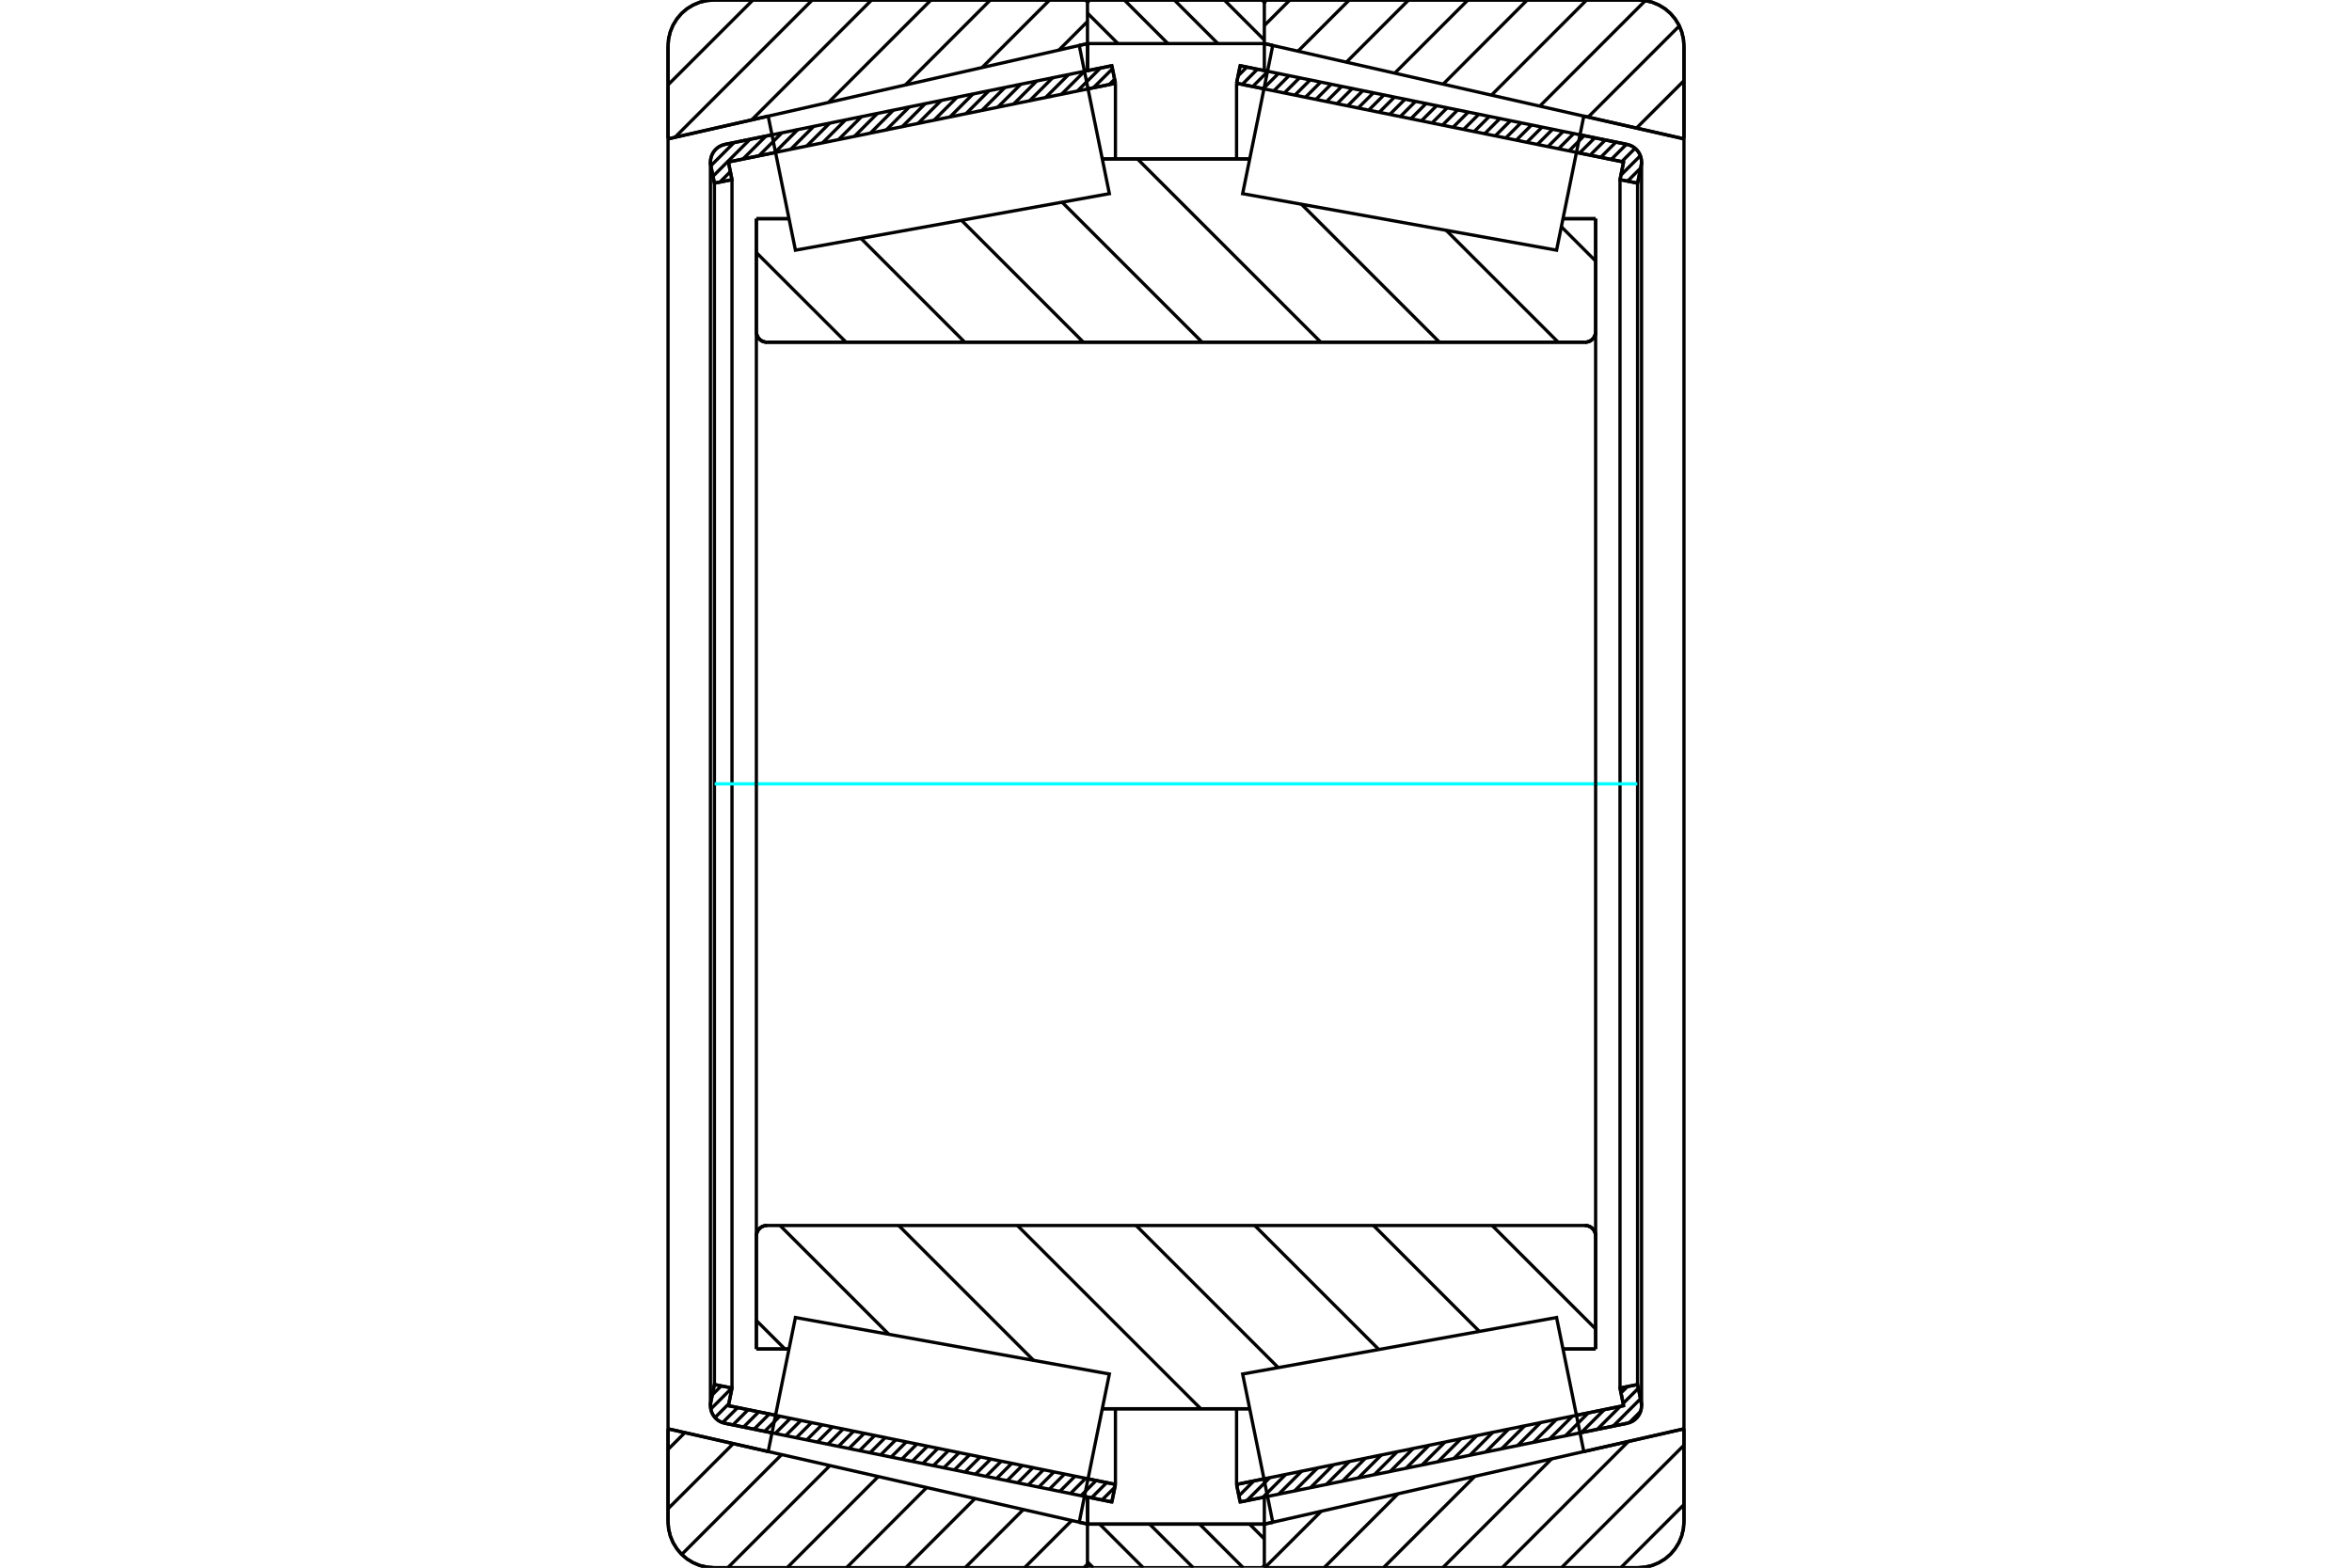 <?xml version="1.0" standalone="no"?>
<!DOCTYPE svg PUBLIC "-//W3C//DTD SVG 1.1//EN"
	"http://www.w3.org/Graphics/SVG/1.1/DTD/svg11.dtd">
<svg xmlns="http://www.w3.org/2000/svg" height="100%" width="100%" viewBox="0 0 36000 24000">
	<rect x="-1800" y="-1200" width="39600" height="26400" style="fill:#FFF"/>
	<g style="fill:none; fill-rule:evenodd" transform="matrix(1 0 0 1 0 0)">
		<g style="fill:none; stroke:#000; stroke-width:50; shape-rendering:geometricPrecision">
			<line x1="11816" y1="21936" x2="11094" y2="21789"/>
			<line x1="17018" y1="22994" x2="16599" y2="22909"/>
			<line x1="17073" y1="22725" x2="17018" y2="22994"/>
			<line x1="16654" y1="22640" x2="17073" y2="22725"/>
			<line x1="11149" y1="21520" x2="11871" y2="21666"/>
			<line x1="11204" y1="21250" x2="11149" y2="21520"/>
			<line x1="10935" y1="21196" x2="11204" y2="21250"/>
			<line x1="10880" y1="21465" x2="10935" y2="21196"/>
			<polyline points="10880,21465 10876,21492 10874,21520 10878,21561 10887,21602 10903,21641 10924,21677 10950,21709 10981,21737 11016,21760 11054,21777 11094,21789"/>
			<line x1="16599" y1="1091" x2="17018" y2="1006"/>
			<line x1="11094" y1="2211" x2="11816" y2="2064"/>
			<polyline points="11094,2211 11054,2223 11016,2240 10981,2263 10950,2291 10924,2323 10903,2359 10887,2398 10878,2439 10874,2480 10876,2508 10880,2535"/>
			<line x1="10935" y1="2804" x2="10880" y2="2535"/>
			<line x1="11204" y1="2750" x2="10935" y2="2804"/>
			<line x1="11149" y1="2480" x2="11204" y2="2750"/>
			<line x1="11871" y1="2334" x2="11149" y2="2480"/>
			<line x1="17073" y1="1275" x2="16654" y2="1360"/>
			<line x1="17018" y1="1006" x2="17073" y2="1275"/>
			<line x1="10935" y1="2804" x2="10935" y2="21196"/>
			<line x1="11204" y1="2750" x2="11204" y2="21250"/>
			<line x1="17073" y1="21567" x2="17073" y2="22725"/>
			<line x1="17073" y1="1275" x2="17073" y2="2433"/>
			<line x1="10874" y1="2480" x2="10874" y2="21520"/>
			<line x1="19401" y1="22909" x2="18982" y2="22994"/>
			<line x1="24906" y1="21789" x2="24184" y2="21936"/>
			<polyline points="24906,21789 24946,21777 24984,21760 25019,21737 25050,21709 25076,21677 25097,21641 25113,21602 25122,21561 25126,21520 25124,21492 25120,21465"/>
			<line x1="25065" y1="21196" x2="25120" y2="21465"/>
			<line x1="24796" y1="21250" x2="25065" y2="21196"/>
			<line x1="24851" y1="21520" x2="24796" y2="21250"/>
			<line x1="24129" y1="21666" x2="24851" y2="21520"/>
			<line x1="18927" y1="22725" x2="19346" y2="22640"/>
			<line x1="18982" y1="22994" x2="18927" y2="22725"/>
			<line x1="24184" y1="2064" x2="24906" y2="2211"/>
			<line x1="18982" y1="1006" x2="19401" y2="1091"/>
			<line x1="18927" y1="1275" x2="18982" y2="1006"/>
			<line x1="19346" y1="1360" x2="18927" y2="1275"/>
			<line x1="24851" y1="2480" x2="24129" y2="2334"/>
			<line x1="24796" y1="2750" x2="24851" y2="2480"/>
			<line x1="25065" y1="2804" x2="24796" y2="2750"/>
			<line x1="25120" y1="2535" x2="25065" y2="2804"/>
			<polyline points="25120,2535 25124,2508 25126,2480 25122,2439 25113,2398 25097,2359 25076,2323 25050,2291 25019,2263 24984,2240 24946,2223 24906,2211"/>
			<line x1="24796" y1="21250" x2="24796" y2="2750"/>
			<line x1="18927" y1="2433" x2="18927" y2="1275"/>
			<line x1="18927" y1="22725" x2="18927" y2="21567"/>
			<line x1="25065" y1="21196" x2="25065" y2="2804"/>
			<line x1="25126" y1="21520" x2="25126" y2="2480"/>
			<line x1="16645" y1="23333" x2="19352" y2="23333"/>
			<line x1="16645" y1="23333" x2="16645" y2="23333"/>
			<polyline points="19352,51 19351,43 19349,35 19345,27 19341,21 19335,15 19329,10 19322,5 19314,2 19306,1 19298,0"/>
			<line x1="16699" y1="0" x2="19298" y2="0"/>
			<polyline points="16699,0 16691,1 16683,2 16676,5 16669,10 16662,15 16657,21 16652,27 16649,35 16646,43 16645,51"/>
			<line x1="16645" y1="22917" x2="16645" y2="23333"/>
			<line x1="16645" y1="667" x2="16645" y2="1083"/>
			<polyline points="11577,5077 11579,5103 11585,5127 11595,5151 11608,5173 11625,5192 11644,5208 11666,5222 11690,5231 11714,5237 11740,5239"/>
			<line x1="24260" y1="5239" x2="11740" y2="5239"/>
			<polyline points="24260,5239 24286,5237 24310,5231 24334,5222 24356,5208 24375,5192 24392,5173 24405,5151 24415,5127 24421,5103 24423,5077"/>
			<line x1="24423" y1="3348" x2="24423" y2="5077"/>
			<line x1="23923" y1="3348" x2="24423" y2="3348"/>
			<line x1="16872" y1="2433" x2="19128" y2="2433"/>
			<line x1="11577" y1="3348" x2="12077" y2="3348"/>
			<line x1="11577" y1="5077" x2="11577" y2="3348"/>
			<polyline points="11740,18761 11714,18763 11690,18769 11666,18778 11644,18792 11625,18808 11608,18827 11595,18849 11585,18873 11579,18897 11577,18923"/>
			<line x1="11577" y1="20652" x2="11577" y2="18923"/>
			<line x1="12077" y1="20652" x2="11577" y2="20652"/>
			<line x1="19128" y1="21567" x2="16872" y2="21567"/>
			<line x1="24423" y1="20652" x2="23923" y2="20652"/>
			<line x1="24423" y1="18923" x2="24423" y2="20652"/>
			<polyline points="24423,18923 24421,18897 24415,18873 24405,18849 24392,18827 24375,18808 24356,18792 24334,18778 24310,18769 24286,18763 24260,18761"/>
			<line x1="16872" y1="2985" x2="16872" y2="2984"/>
			<line x1="16872" y1="21016" x2="16872" y2="21015"/>
			<line x1="19128" y1="21015" x2="19128" y2="21016"/>
			<line x1="19128" y1="2984" x2="19128" y2="2985"/>
			<polyline points="11577,5077 11579,5103 11585,5127 11595,5151 11608,5173 11625,5192 11644,5208 11666,5222 11690,5231 11714,5237 11740,5239"/>
			<polyline points="11740,18761 11714,18763 11690,18769 11666,18778 11644,18792 11625,18808 11608,18827 11595,18849 11585,18873 11579,18897 11577,18923"/>
			<polyline points="24260,5239 24286,5237 24310,5231 24334,5222 24356,5208 24375,5192 24392,5173 24405,5151 24415,5127 24421,5103 24423,5077"/>
			<polyline points="24423,18923 24421,18897 24415,18873 24405,18849 24392,18827 24375,18808 24356,18792 24334,18778 24310,18769 24286,18763 24260,18761"/>
			<polyline points="16594,24000 16602,23999 16610,23998 16617,23995 16624,23991 16631,23986 16636,23980 16641,23973 16644,23966 16647,23958"/>
			<line x1="16648" y1="23333" x2="16648" y2="23333"/>
			<line x1="16519" y1="23304" x2="16648" y2="23333"/>
			<line x1="10225" y1="21874" x2="11758" y2="22222"/>
			<line x1="10225" y1="23297" x2="10225" y2="21874"/>
			<polyline points="10225,23297 10234,23407 10260,23514 10302,23616 10360,23710 10431,23794 10515,23866 10609,23923 10711,23966 10818,23991 10928,24000"/>
			<line x1="16594" y1="24000" x2="10928" y2="24000"/>
			<polyline points="16647,42 16644,34 16641,27 16636,20 16631,14 16624,9 16617,5 16610,2 16602,1 16594,0"/>
			<line x1="10928" y1="0" x2="16594" y2="0"/>
			<polyline points="10928,0 10818,9 10711,34 10609,77 10515,134 10431,206 10360,290 10302,384 10260,486 10234,593 10225,703"/>
			<line x1="10225" y1="2126" x2="10225" y2="703"/>
			<line x1="11758" y1="1778" x2="10225" y2="2126"/>
			<line x1="16648" y1="667" x2="16519" y2="696"/>
			<line x1="16648" y1="22917" x2="16648" y2="23333"/>
			<line x1="16648" y1="667" x2="16648" y2="1083"/>
			<line x1="10225" y1="2126" x2="10225" y2="21874"/>
			<polyline points="25775,703 25766,593 25740,486 25698,384 25640,290 25569,206 25485,134 25391,77 25289,34 25182,9 25072,0"/>
			<line x1="19406" y1="0" x2="25072" y2="0"/>
			<polyline points="19406,0 19398,1 19389,3 19382,6 19374,10 19368,16 19362,22 19358,30 19355,37 19353,46 19352,54"/>
			<line x1="19481" y1="696" x2="19352" y2="667"/>
			<line x1="25775" y1="2126" x2="24242" y2="1778"/>
			<line x1="25775" y1="703" x2="25775" y2="2126"/>
			<polyline points="25072,24000 25182,23991 25289,23966 25391,23923 25485,23866 25569,23794 25640,23710 25698,23616 25740,23514 25766,23407 25775,23297"/>
			<line x1="25775" y1="21874" x2="25775" y2="23297"/>
			<line x1="24242" y1="22222" x2="25775" y2="21874"/>
			<line x1="19352" y1="23333" x2="19481" y2="23304"/>
			<line x1="19352" y1="23333" x2="19352" y2="23333"/>
			<polyline points="19352,23946 19353,23954 19355,23963 19358,23970 19362,23978 19368,23984 19374,23990 19382,23994 19389,23997 19398,23999 19406,24000"/>
			<line x1="25072" y1="24000" x2="19406" y2="24000"/>
			<line x1="25775" y1="21874" x2="25775" y2="2126"/>
			<line x1="19352" y1="1083" x2="19352" y2="667"/>
			<line x1="19352" y1="23333" x2="19352" y2="22917"/>
		</g>
		<g style="fill:none; stroke:#0FF; stroke-width:50; shape-rendering:geometricPrecision">
			<line x1="10939" y1="12000" x2="25061" y2="12000"/>
		</g>
		<g style="fill:none; stroke:#000; stroke-width:50; shape-rendering:geometricPrecision">
			<line x1="23898" y1="3471" x2="24423" y2="3996"/>
			<line x1="22136" y1="3526" x2="23850" y2="5239"/>
			<line x1="19921" y1="3127" x2="22033" y2="5239"/>
			<line x1="17410" y1="2433" x2="20217" y2="5239"/>
			<line x1="16256" y1="3095" x2="18400" y2="5239"/>
			<line x1="14716" y1="3372" x2="16583" y2="5239"/>
			<line x1="13177" y1="3649" x2="14767" y2="5239"/>
			<line x1="11577" y1="3867" x2="12950" y2="5239"/>
			<line x1="22838" y1="18761" x2="24423" y2="20345"/>
			<line x1="21022" y1="18761" x2="22644" y2="20383"/>
			<line x1="19205" y1="18761" x2="21105" y2="20660"/>
			<line x1="17389" y1="18761" x2="19565" y2="20937"/>
			<line x1="15572" y1="18761" x2="18379" y2="21567"/>
			<line x1="13755" y1="18761" x2="15821" y2="20827"/>
			<line x1="11939" y1="18761" x2="13606" y2="20428"/>
			<line x1="11577" y1="20216" x2="12014" y2="20652"/>
			<polyline points="11577,12000 11577,3348 11577,5077 11579,5103 11585,5127 11595,5151 11608,5173 11625,5192 11644,5208 11666,5222 11690,5231 11714,5237 11740,5239 24260,5239 24286,5237 24310,5231 24334,5222 24356,5208 24375,5192 24392,5173 24405,5151 24415,5127 24421,5103 24423,5077 24423,3348"/>
			<line x1="24423" y1="5077" x2="24423" y2="12000"/>
			<line x1="24423" y1="3348" x2="23923" y2="3348"/>
			<line x1="19128" y1="2433" x2="16872" y2="2433"/>
			<line x1="12077" y1="3348" x2="11577" y2="3348"/>
			<line x1="11577" y1="20652" x2="12077" y2="20652"/>
			<line x1="16872" y1="21567" x2="19128" y2="21567"/>
			<line x1="23923" y1="20652" x2="24423" y2="20652"/>
			<line x1="24423" y1="12000" x2="24423" y2="18923"/>
			<polyline points="24423,20652 24423,18923 24421,18897 24415,18873 24405,18849 24392,18827 24375,18808 24356,18792 24334,18778 24310,18769 24286,18763 24260,18761 11740,18761 11714,18763 11690,18769 11666,18778 11644,18792 11625,18808 11608,18827 11595,18849 11585,18873 11579,18897 11577,18923 11577,20652 11577,12000"/>
			<line x1="25775" y1="23034" x2="24808" y2="24000"/>
			<line x1="25775" y1="22125" x2="23900" y2="24000"/>
			<line x1="24925" y1="22067" x2="22992" y2="24000"/>
			<line x1="23749" y1="22334" x2="22083" y2="24000"/>
			<line x1="22574" y1="22601" x2="21175" y2="24000"/>
			<line x1="21399" y1="22868" x2="20267" y2="24000"/>
			<line x1="20224" y1="23135" x2="19371" y2="23987"/>
			<line x1="25775" y1="1235" x2="25048" y2="1961"/>
			<line x1="25704" y1="397" x2="24308" y2="1793"/>
			<line x1="25184" y1="9" x2="23568" y2="1625"/>
			<line x1="24285" y1="0" x2="22828" y2="1457"/>
			<line x1="23376" y1="0" x2="22088" y2="1289"/>
			<line x1="22468" y1="0" x2="21348" y2="1120"/>
			<line x1="21560" y1="0" x2="20608" y2="952"/>
			<line x1="20652" y1="0" x2="19867" y2="784"/>
			<line x1="19743" y1="0" x2="19352" y2="391"/>
			<polyline points="25775,2126 25775,703 25766,593 25740,486 25698,384 25640,290 25569,206 25485,134 25391,77 25289,34 25182,9 25072,0 19406,0 19398,1 19389,3 19382,6 19374,10 19368,16 19362,22 19358,30 19355,37 19353,46 19352,54"/>
			<line x1="24242" y1="1778" x2="25775" y2="2126"/>
			<line x1="19352" y1="667" x2="19481" y2="696"/>
			<line x1="19481" y1="23304" x2="19352" y2="23333"/>
			<line x1="25775" y1="21874" x2="24242" y2="22222"/>
			<line x1="19352" y1="23333" x2="19352" y2="23333"/>
			<polyline points="19352,23946 19353,23954 19355,23963 19358,23970 19362,23978 19368,23984 19374,23990 19382,23994 19389,23997 19398,23999 19406,24000 25072,24000 25182,23991 25289,23966 25391,23923 25485,23866 25569,23794 25640,23710 25698,23616 25740,23514 25766,23407 25775,23297 25775,21874"/>
			<line x1="16645" y1="23945" x2="16590" y2="24000"/>
			<line x1="16404" y1="23278" x2="15682" y2="24000"/>
			<line x1="15664" y1="23109" x2="14773" y2="24000"/>
			<line x1="14924" y1="22941" x2="13865" y2="24000"/>
			<line x1="14184" y1="22773" x2="12957" y2="24000"/>
			<line x1="13443" y1="22605" x2="12048" y2="24000"/>
			<line x1="12703" y1="22437" x2="11140" y2="24000"/>
			<line x1="11963" y1="22269" x2="10435" y2="23797"/>
			<line x1="11223" y1="22101" x2="10225" y2="23098"/>
			<line x1="10483" y1="21932" x2="10225" y2="22190"/>
			<line x1="16645" y1="329" x2="16207" y2="767"/>
			<line x1="16066" y1="0" x2="15032" y2="1034"/>
			<line x1="15158" y1="0" x2="13857" y2="1301"/>
			<line x1="14250" y1="0" x2="12681" y2="1568"/>
			<line x1="13341" y1="0" x2="11506" y2="1835"/>
			<line x1="12433" y1="0" x2="10331" y2="2102"/>
			<line x1="11525" y1="0" x2="10225" y2="1299"/>
			<line x1="10225" y1="2126" x2="10225" y2="703"/>
			<polyline points="10928,0 10818,9 10711,34 10609,77 10515,134 10431,206 10360,290 10302,384 10260,486 10234,593 10225,703"/>
			<line x1="10928" y1="0" x2="16594" y2="0"/>
			<polyline points="16647,42 16644,34 16641,27 16636,20 16631,14 16624,9 16617,5 16610,2 16602,1 16594,0"/>
			<line x1="16648" y1="667" x2="16519" y2="696"/>
			<line x1="11758" y1="1778" x2="10225" y2="2126"/>
			<line x1="10225" y1="21874" x2="11758" y2="22222"/>
			<polyline points="16519,23304 16648,23333 16648,23333"/>
			<polyline points="16594,24000 16602,23999 16610,23998 16617,23995 16624,23991 16631,23986 16636,23980 16641,23973 16644,23966 16647,23958"/>
			<line x1="16594" y1="24000" x2="10928" y2="24000"/>
			<polyline points="10225,23297 10234,23407 10260,23514 10302,23616 10360,23710 10431,23794 10515,23866 10609,23923 10711,23966 10818,23991 10928,24000"/>
			<line x1="10225" y1="23297" x2="10225" y2="21874"/>
			<polyline points="24034,21196 24242,22222 19481,23304 19251,22169 19020,21035 23825,20170 24034,21196"/>
			<polyline points="24034,2804 23825,3830 19020,2965 19251,1831 19481,696 24242,1778 24034,2804"/>
			<polyline points="11966,21196 12175,20170 16980,21035 16749,22169 16519,23304 11758,22222 11966,21196"/>
			<polyline points="11966,2804 11758,1778 16519,696 16749,1831 16980,2965 12175,3830 11966,2804"/>
			<line x1="18739" y1="0" x2="19352" y2="613"/>
			<line x1="17974" y1="0" x2="18641" y2="667"/>
			<line x1="17209" y1="0" x2="17876" y2="667"/>
			<line x1="16645" y1="201" x2="17111" y2="667"/>
			<line x1="19126" y1="23333" x2="19352" y2="23560"/>
			<line x1="18361" y1="23333" x2="19028" y2="24000"/>
			<line x1="17596" y1="23333" x2="18263" y2="24000"/>
			<line x1="16831" y1="23333" x2="17498" y2="24000"/>
			<line x1="16645" y1="23912" x2="16733" y2="24000"/>
			<line x1="16645" y1="667" x2="16645" y2="54"/>
			<polyline points="16699,0 16691,1 16683,3 16675,6 16667,10 16661,16 16656,22 16651,30 16648,37 16646,46 16645,54"/>
			<line x1="16699" y1="0" x2="19298" y2="0"/>
			<polyline points="19352,54 19351,46 19349,37 19346,30 19342,22 19336,16 19330,10 19323,6 19315,3 19306,1 19298,0"/>
			<polyline points="19352,54 19352,667 16645,667"/>
			<polyline points="16645,23333 19352,23333 19352,23946"/>
			<polyline points="19298,24000 19306,23999 19315,23997 19323,23994 19330,23990 19336,23984 19342,23978 19346,23970 19349,23963 19351,23954 19352,23946"/>
			<line x1="19298" y1="24000" x2="16699" y2="24000"/>
			<polyline points="16645,23946 16646,23954 16648,23963 16651,23970 16656,23978 16661,23984 16667,23990 16675,23994 16683,23997 16691,23999 16699,24000"/>
			<line x1="16645" y1="23946" x2="16645" y2="23333"/>
			<line x1="25111" y1="21607" x2="24939" y2="21780"/>
			<line x1="25110" y1="21414" x2="24692" y2="21832"/>
			<line x1="25077" y1="21253" x2="24844" y2="21486"/>
			<line x1="24800" y1="21530" x2="24448" y2="21882"/>
			<line x1="24908" y1="21228" x2="24811" y2="21325"/>
			<line x1="24556" y1="21580" x2="24204" y2="21931"/>
			<line x1="24312" y1="21629" x2="23961" y2="21981"/>
			<line x1="24069" y1="21679" x2="23717" y2="22031"/>
			<line x1="23825" y1="21728" x2="23473" y2="22080"/>
			<line x1="23581" y1="21778" x2="23229" y2="22130"/>
			<line x1="23337" y1="21828" x2="22985" y2="22179"/>
			<line x1="23093" y1="21877" x2="22741" y2="22229"/>
			<line x1="22849" y1="21927" x2="22498" y2="22279"/>
			<line x1="22606" y1="21976" x2="22254" y2="22328"/>
			<line x1="22362" y1="22026" x2="22010" y2="22378"/>
			<line x1="22118" y1="22076" x2="21766" y2="22428"/>
			<line x1="21874" y1="22125" x2="21522" y2="22477"/>
			<line x1="21630" y1="22175" x2="21279" y2="22527"/>
			<line x1="21387" y1="22224" x2="21035" y2="22576"/>
			<line x1="21143" y1="22274" x2="20791" y2="22626"/>
			<line x1="20899" y1="22324" x2="20547" y2="22676"/>
			<line x1="20655" y1="22373" x2="20303" y2="22725"/>
			<line x1="20411" y1="22423" x2="20059" y2="22775"/>
			<line x1="20167" y1="22472" x2="19816" y2="22824"/>
			<line x1="19924" y1="22522" x2="19572" y2="22874"/>
			<line x1="19680" y1="22572" x2="19328" y2="22924"/>
			<line x1="19436" y1="22621" x2="19084" y2="22973"/>
			<line x1="19192" y1="22671" x2="18963" y2="22900"/>
			<line x1="18948" y1="22721" x2="18930" y2="22739"/>
			<line x1="25112" y1="2573" x2="24912" y2="2773"/>
			<line x1="25108" y1="2383" x2="24810" y2="2681"/>
			<line x1="25027" y1="2270" x2="24822" y2="2475"/>
			<line x1="24894" y1="2209" x2="24661" y2="2442"/>
			<line x1="24733" y1="2176" x2="24500" y2="2409"/>
			<line x1="24571" y1="2143" x2="24338" y2="2376"/>
			<line x1="24410" y1="2110" x2="24177" y2="2343"/>
			<line x1="24248" y1="2077" x2="24016" y2="2310"/>
			<line x1="24087" y1="2045" x2="23854" y2="2278"/>
			<line x1="23926" y1="2012" x2="23693" y2="2245"/>
			<line x1="23764" y1="1979" x2="23531" y2="2212"/>
			<line x1="23603" y1="1946" x2="23370" y2="2179"/>
			<line x1="23442" y1="1913" x2="23209" y2="2146"/>
			<line x1="23280" y1="1880" x2="23047" y2="2113"/>
			<line x1="23119" y1="1848" x2="22886" y2="2081"/>
			<line x1="22957" y1="1815" x2="22724" y2="2048"/>
			<line x1="22796" y1="1782" x2="22563" y2="2015"/>
			<line x1="22635" y1="1749" x2="22402" y2="1982"/>
			<line x1="22473" y1="1716" x2="22240" y2="1949"/>
			<line x1="22312" y1="1683" x2="22079" y2="1916"/>
			<line x1="22150" y1="1651" x2="21918" y2="1884"/>
			<line x1="21989" y1="1618" x2="21756" y2="1851"/>
			<line x1="21828" y1="1585" x2="21595" y2="1818"/>
			<line x1="21666" y1="1552" x2="21433" y2="1785"/>
			<line x1="21505" y1="1519" x2="21272" y2="1752"/>
			<line x1="21344" y1="1486" x2="21111" y2="1719"/>
			<line x1="21182" y1="1454" x2="20949" y2="1687"/>
			<line x1="21021" y1="1421" x2="20788" y2="1654"/>
			<line x1="20859" y1="1388" x2="20627" y2="1621"/>
			<line x1="20698" y1="1355" x2="20465" y2="1588"/>
			<line x1="20537" y1="1322" x2="20304" y2="1555"/>
			<line x1="20375" y1="1289" x2="20142" y2="1522"/>
			<line x1="20214" y1="1257" x2="19981" y2="1490"/>
			<line x1="20053" y1="1224" x2="19820" y2="1457"/>
			<line x1="19891" y1="1191" x2="19658" y2="1424"/>
			<line x1="19730" y1="1158" x2="19497" y2="1391"/>
			<line x1="19568" y1="1125" x2="19335" y2="1358"/>
			<line x1="19407" y1="1092" x2="19174" y2="1325"/>
			<line x1="19246" y1="1060" x2="19013" y2="1293"/>
			<line x1="19084" y1="1027" x2="18950" y2="1161"/>
			<polyline points="18927,1275 18982,1006 24906,2211"/>
			<polyline points="25120,2535 25125,2492 25124,2449 25116,2407 25101,2366 25080,2329 25053,2295 25022,2265 24986,2241 24947,2223 24906,2211"/>
			<polyline points="25120,2535 25065,2804 24796,2750 24851,2480 18927,1275"/>
			<polyline points="18927,22725 24851,21520 24796,21250 25065,21196 25120,21465"/>
			<polyline points="24906,21789 24947,21777 24986,21759 25022,21735 25053,21705 25080,21671 25101,21634 25116,21593 25124,21551 25125,21508 25120,21465"/>
			<polyline points="24906,21789 18982,22994 18927,22725"/>
			<line x1="17065" y1="22767" x2="16868" y2="22963"/>
			<line x1="16939" y1="22698" x2="16706" y2="22931"/>
			<line x1="16778" y1="22665" x2="16545" y2="22898"/>
			<line x1="16617" y1="22632" x2="16384" y2="22865"/>
			<line x1="16455" y1="22599" x2="16222" y2="22832"/>
			<line x1="16294" y1="22566" x2="16061" y2="22799"/>
			<line x1="16132" y1="22534" x2="15900" y2="22766"/>
			<line x1="15971" y1="22501" x2="15738" y2="22734"/>
			<line x1="15810" y1="22468" x2="15577" y2="22701"/>
			<line x1="15648" y1="22435" x2="15415" y2="22668"/>
			<line x1="15487" y1="22402" x2="15254" y2="22635"/>
			<line x1="15326" y1="22369" x2="15093" y2="22602"/>
			<line x1="15164" y1="22337" x2="14931" y2="22569"/>
			<line x1="15003" y1="22304" x2="14770" y2="22537"/>
			<line x1="14841" y1="22271" x2="14608" y2="22504"/>
			<line x1="14680" y1="22238" x2="14447" y2="22471"/>
			<line x1="14519" y1="22205" x2="14286" y2="22438"/>
			<line x1="14357" y1="22172" x2="14124" y2="22405"/>
			<line x1="14196" y1="22140" x2="13963" y2="22372"/>
			<line x1="14034" y1="22107" x2="13802" y2="22340"/>
			<line x1="13873" y1="22074" x2="13640" y2="22307"/>
			<line x1="13712" y1="22041" x2="13479" y2="22274"/>
			<line x1="13550" y1="22008" x2="13317" y2="22241"/>
			<line x1="13389" y1="21975" x2="13156" y2="22208"/>
			<line x1="13228" y1="21943" x2="12995" y2="22175"/>
			<line x1="13066" y1="21910" x2="12833" y2="22143"/>
			<line x1="12905" y1="21877" x2="12672" y2="22110"/>
			<line x1="12743" y1="21844" x2="12511" y2="22077"/>
			<line x1="12582" y1="21811" x2="12349" y2="22044"/>
			<line x1="12421" y1="21778" x2="12188" y2="22011"/>
			<line x1="12259" y1="21746" x2="12026" y2="21978"/>
			<line x1="12098" y1="21713" x2="11865" y2="21946"/>
			<line x1="11937" y1="21680" x2="11704" y2="21913"/>
			<line x1="11775" y1="21647" x2="11542" y2="21880"/>
			<line x1="11614" y1="21614" x2="11381" y2="21847"/>
			<line x1="11452" y1="21581" x2="11219" y2="21814"/>
			<line x1="11291" y1="21549" x2="11060" y2="21779"/>
			<line x1="11155" y1="21490" x2="10944" y2="21702"/>
			<line x1="11201" y1="21250" x2="10879" y2="21572"/>
			<line x1="11040" y1="21217" x2="10902" y2="21355"/>
			<line x1="17060" y1="1213" x2="16979" y2="1294"/>
			<line x1="17028" y1="1052" x2="16735" y2="1344"/>
			<line x1="16843" y1="1042" x2="16492" y2="1393"/>
			<line x1="16600" y1="1091" x2="16248" y2="1443"/>
			<line x1="16356" y1="1141" x2="16004" y2="1493"/>
			<line x1="16112" y1="1190" x2="15760" y2="1542"/>
			<line x1="15868" y1="1240" x2="15516" y2="1592"/>
			<line x1="15624" y1="1290" x2="15272" y2="1641"/>
			<line x1="15381" y1="1339" x2="15029" y2="1691"/>
			<line x1="15137" y1="1389" x2="14785" y2="1741"/>
			<line x1="14893" y1="1438" x2="14541" y2="1790"/>
			<line x1="14649" y1="1488" x2="14297" y2="1840"/>
			<line x1="14405" y1="1538" x2="14053" y2="1889"/>
			<line x1="14161" y1="1587" x2="13810" y2="1939"/>
			<line x1="13918" y1="1637" x2="13566" y2="1989"/>
			<line x1="13674" y1="1686" x2="13322" y2="2038"/>
			<line x1="13430" y1="1736" x2="13078" y2="2088"/>
			<line x1="13186" y1="1786" x2="12834" y2="2138"/>
			<line x1="12942" y1="1835" x2="12590" y2="2187"/>
			<line x1="12699" y1="1885" x2="12347" y2="2237"/>
			<line x1="12455" y1="1934" x2="12103" y2="2286"/>
			<line x1="12211" y1="1984" x2="11859" y2="2336"/>
			<line x1="11967" y1="2034" x2="11615" y2="2386"/>
			<line x1="11723" y1="2083" x2="11371" y2="2435"/>
			<line x1="11179" y1="2628" x2="11019" y2="2787"/>
			<line x1="11479" y1="2133" x2="10913" y2="2699"/>
			<line x1="11236" y1="2182" x2="10880" y2="2538"/>
			<polyline points="17073,1275 17018,1006 11094,2211 11053,2223 11014,2241 10978,2265 10947,2295 10920,2329 10899,2366 10884,2407 10876,2449 10875,2492 10880,2535 10935,2804 11204,2750 11149,2480 17073,1275"/>
			<polyline points="17073,22725 11149,21520 11204,21250 10935,21196 10880,21465 10875,21508 10876,21551 10884,21593 10899,21634 10920,21671 10947,21705 10978,21735 11014,21759 11053,21777 11094,21789 17018,22994 17073,22725"/>
		</g>
	</g>
</svg>
